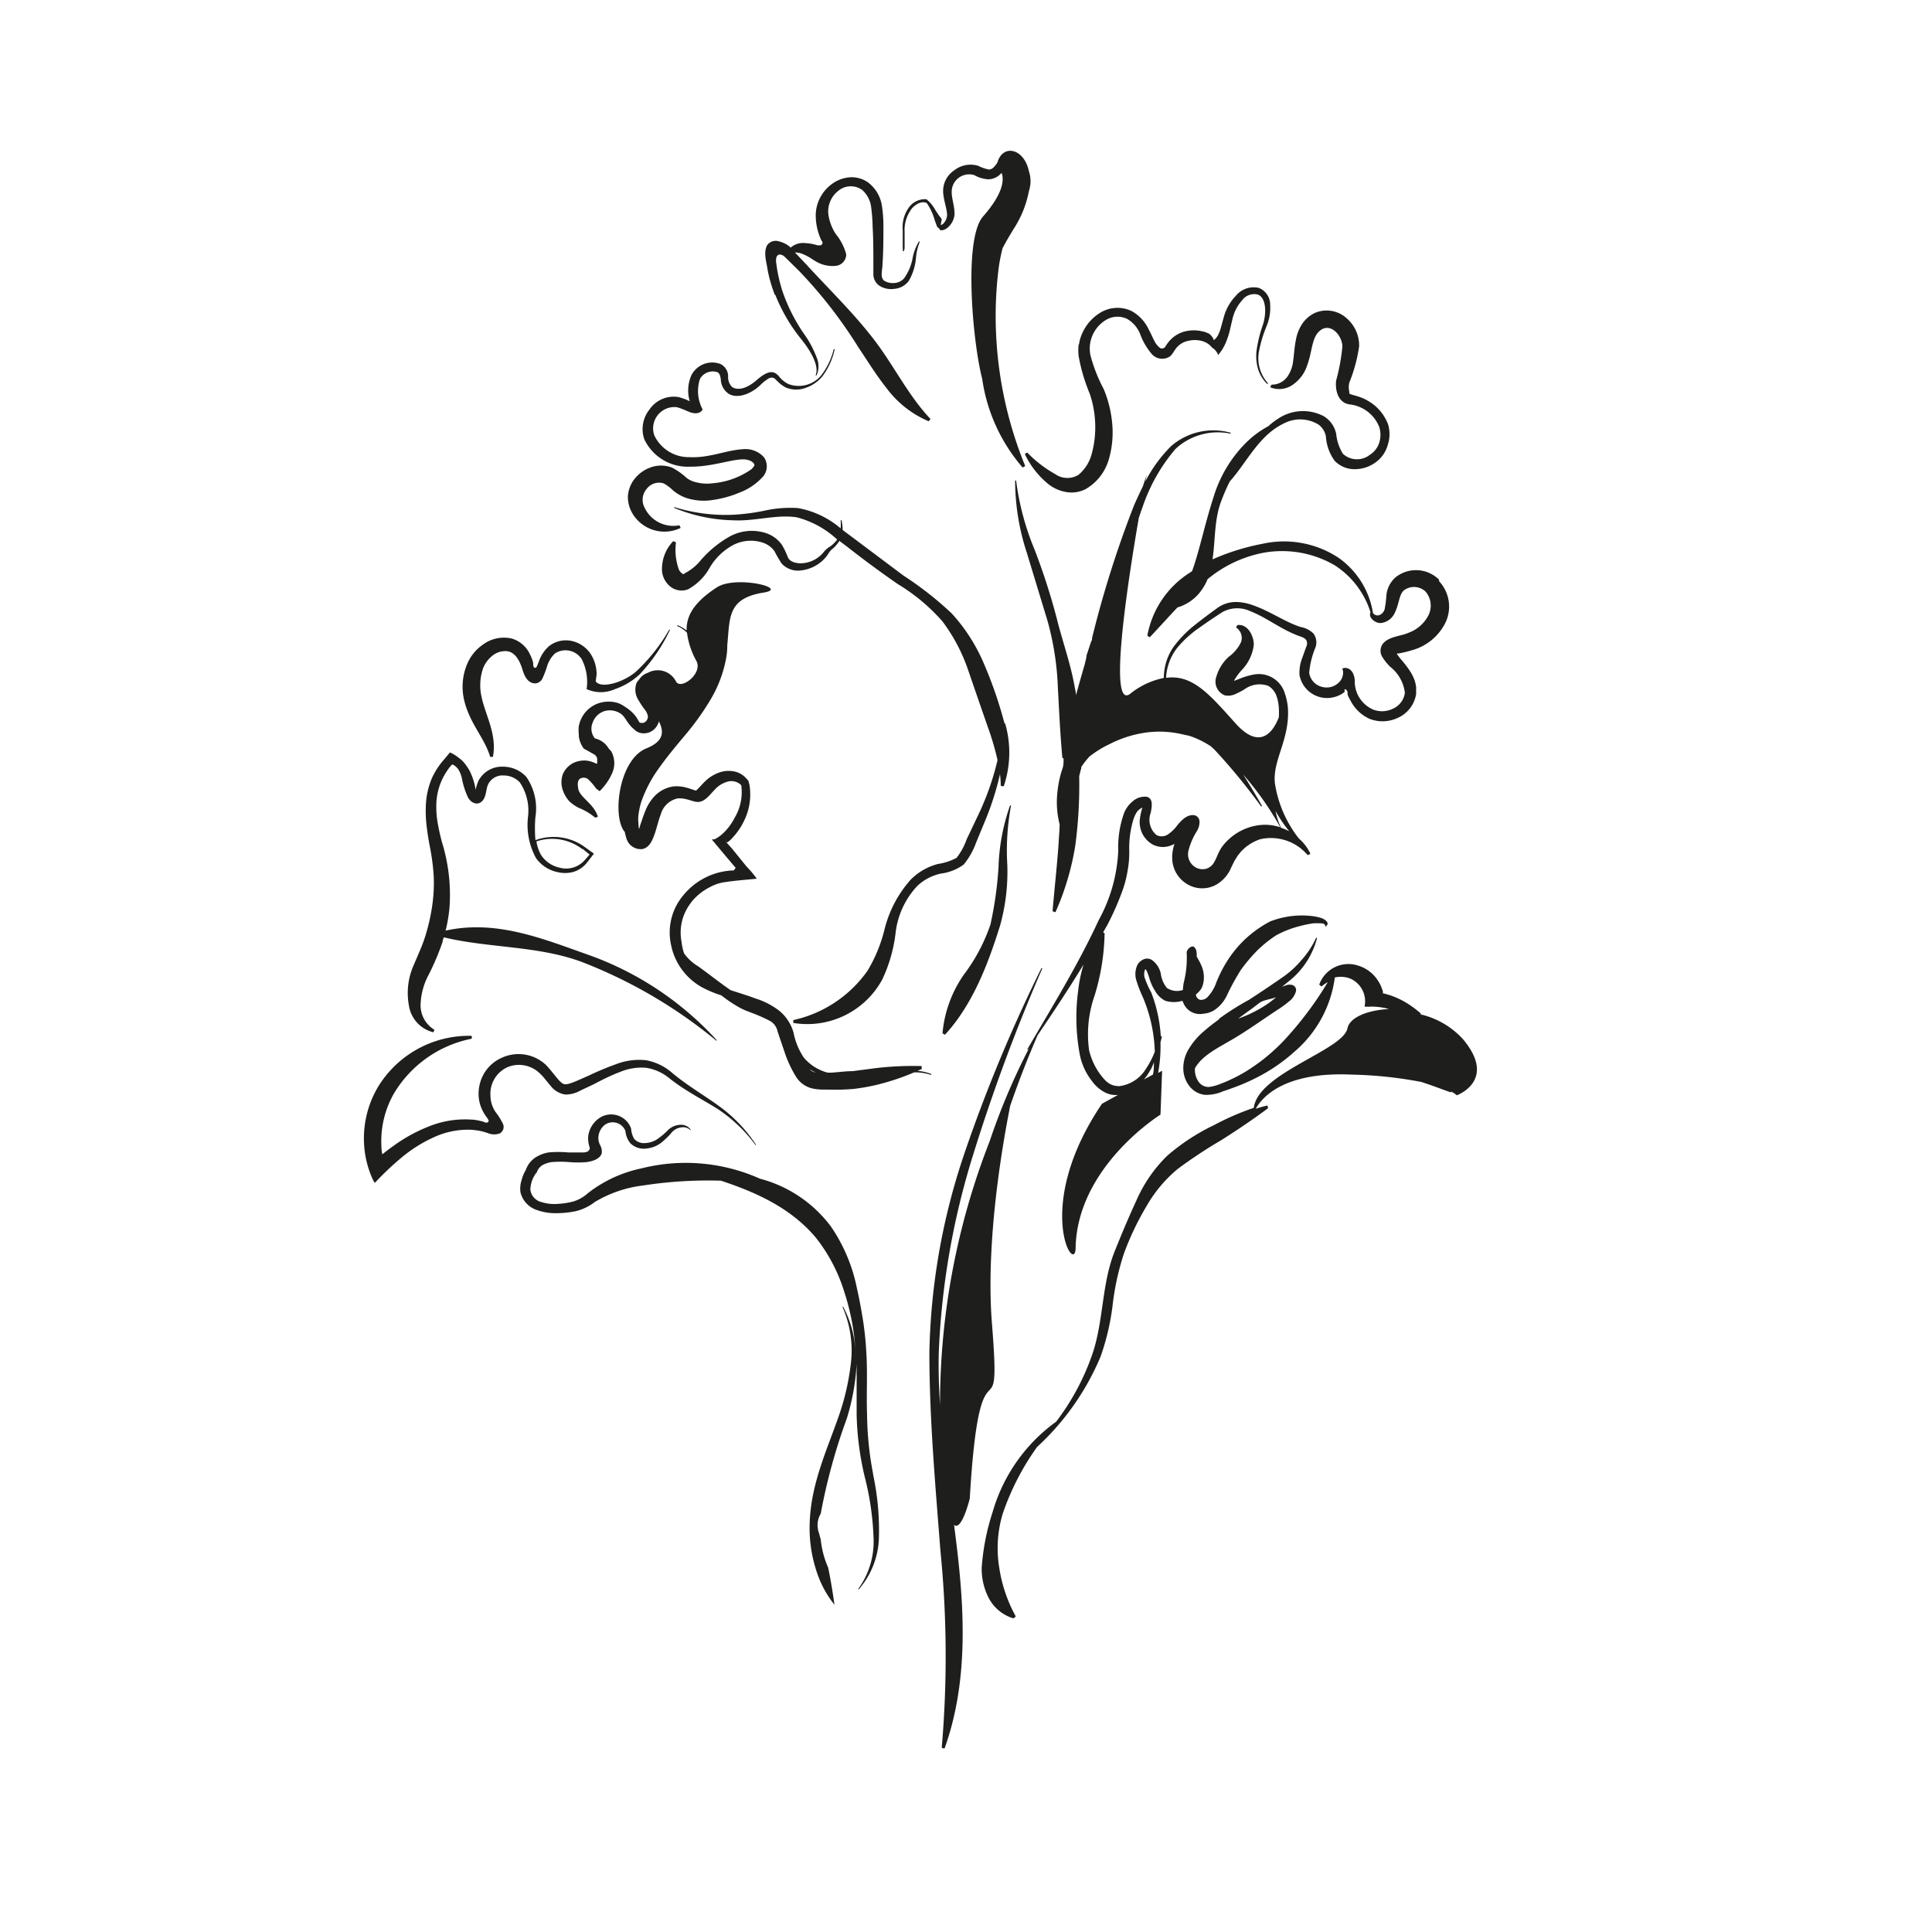 <svg xmlns="http://www.w3.org/2000/svg" id="Capa_1" data-name="Capa 1" viewBox="0 0 155.91 155.91"><defs><style>.cls-1{fill:#1e1e1c;}</style></defs><path class="cls-1" d="M114.65,81.78a8.61,8.61,0,0,0-.74-.58,6.71,6.71,0,0,0-1.75-.89l-.48-.14-.08,0s0,0,0,0,0,0,0,0v0l0-.14a1.43,1.43,0,0,0-.09-.27,2.19,2.19,0,0,0-.23-.49,2.89,2.89,0,0,0-1.69-1.35,2.5,2.5,0,0,0-3.13,1.54s.18.16.2.14a2.27,2.27,0,0,1,.49-.34,28.17,28.17,0,0,1-3.55,4.72,15.3,15.3,0,0,1-2.69,2.25,11.92,11.92,0,0,1-1.56.87,8.41,8.41,0,0,1-.82.35,3.55,3.55,0,0,1-1,.27,1,1,0,0,1-.86-.51,1.68,1.68,0,0,1-.24-1c.55-1,1.78-1.61,3-2.32s2.49-1.63,3.68-2.41a7.9,7.9,0,0,0,.88-.64,1.52,1.52,0,0,0,.59-.84.43.43,0,0,0-.21-.48.81.81,0,0,0-.61,0l-.3.11.49-.4a6.54,6.54,0,0,0,2.34-3.55s-.08,0-.08,0A7.22,7.22,0,0,1,105,77.51a7.73,7.73,0,0,1-1.52,1.37c-.91.63-1.8,1.23-2.7,1.81a21.94,21.94,0,0,0-2.43,1.54s.05,0,.06,0c-.39.29-.79.58-1.16.91a5.74,5.74,0,0,0-1.4,1.65,3,3,0,0,0-.36,1.4,2.35,2.35,0,0,0,.48,1.44,1.85,1.85,0,0,0,1.24.72,3.29,3.29,0,0,0,1.5-.29c.3-.09.59-.2.89-.31a15.58,15.58,0,0,0,1.73-.75,13.85,13.85,0,0,0,3.12-2.12,9.52,9.52,0,0,0,3.27-6,2.2,2.2,0,0,1,1.22.08,2,2,0,0,1,1.19,2.2v.08s.08,0,.12,0h.24a3.53,3.53,0,0,1,.46,0,5.85,5.85,0,0,1,.84.11l.3.08c-1.75.08-3.18.69-3.35,1.55-.35,1.78-7.22,3.61-7.56,6.42A21.16,21.16,0,0,0,98,90.78a16.9,16.9,0,0,0-3.81,2.49,11.49,11.49,0,0,0-2.49,3.62c-.61,1.32-1.18,2.68-1.71,4-1.11,2.68-.91,5.75-1.87,8.48a19.45,19.45,0,0,1-2.89,5.36A13.62,13.62,0,0,0,80.11,122a18.76,18.76,0,0,0-.89,4.53,5.16,5.16,0,0,0,.56,2.41,3.33,3.33,0,0,0,2,1.66s.2-.14.19-.16a11.73,11.73,0,0,1-1.33-3.92,9.64,9.64,0,0,1,.28-4.37,20.63,20.63,0,0,1,2.77-5.38h0a20.87,20.87,0,0,0,5.12-7.28,19.44,19.44,0,0,0,1-4.36,21,21,0,0,1,.9-4,23,23,0,0,1,1.81-3.79,11,11,0,0,1,2.51-3A39.09,39.09,0,0,1,98.57,92c1.25-.79,2.5-1.63,3.75-2.56,0,0,0-.23-.07-.22-.31.07-.61.16-.91.25.52-.93,2.29-3,7.75-2.75a33.11,33.11,0,0,1,5.64.6l.23.08c.65.21,1.42.51,2.14.76a.17.17,0,0,1,0-.07,1.72,1.72,0,0,1,.46.3s3.3-1.19.5-4.53a6.67,6.67,0,0,0-3.42-2m-11.78-1.36.1,0c-.18.14-.35.29-.54.42a10,10,0,0,1-2.5,1.28l.85-.62c.3-.21.58-.43.87-.65s.82-.28,1.22-.41M34.94,83.31c.05,0,.13-.2.1-.22a2.3,2.3,0,0,1-1.1-2,5.45,5.45,0,0,1,.67-2.46A21,21,0,0,0,35.72,76c0-.12.06-.24.09-.36,3.77.91,7.88.65,11.53,2.14A39.29,39.29,0,0,1,57.83,84s0-.06,0-.07A25.63,25.63,0,0,0,47.61,77.1c-3.65-1.28-7.5-2.92-11.65-2a12.45,12.45,0,0,0,.31-1.81,14.36,14.36,0,0,0-.62-5.38c-.11-.44-.22-.88-.3-1.34a7.26,7.26,0,0,1-.14-1.49,5,5,0,0,1,.9-2.92,3,3,0,0,1,.32-.41c.08-.11.21,0,.31.08a1.14,1.14,0,0,1,.26.28,2.36,2.36,0,0,1,.27.68,6.41,6.41,0,0,0,.5,1.57c.26.46.78.66,1.14.29s.28-.94.49-1.37a1.29,1.29,0,0,1,1.26-.7,1.78,1.78,0,0,1,1.29.56,4.08,4.08,0,0,1,.66,2.77,5.61,5.61,0,0,0,.64,3.33A2.84,2.84,0,0,0,45,70.38a2.59,2.59,0,0,0,1.2,0,2.17,2.17,0,0,0,1.16-.76l.57-.73-.83-.6a4.28,4.28,0,0,0-3.89-.49,10.73,10.73,0,0,1,0-1.88,4.47,4.47,0,0,0-.74-3.23,2.56,2.56,0,0,0-1.87-.82,2.14,2.14,0,0,0-2,1.16,4.83,4.83,0,0,0-.23.74l0-.11a5,5,0,0,0-.49-1.49,4.57,4.57,0,0,0-.41-.6,2.39,2.39,0,0,0-.43-.4,3.15,3.15,0,0,0-.73-.45l-.43.52a6.12,6.12,0,0,0-1,1.5,6.18,6.18,0,0,0-.51,2.17,10.25,10.25,0,0,0,.07,1.85c.06.49.14,1,.22,1.41A18.78,18.78,0,0,1,35,70.68a12.79,12.79,0,0,1-.13,2.47,15.83,15.83,0,0,1-.56,2.43c-.25.79-.61,1.55-1,2.48A5.53,5.53,0,0,0,33,81.15a2.62,2.62,0,0,0,2,2.16M47,68.49l.58.47-.4.46a2,2,0,0,1-2.06.59,2.39,2.39,0,0,1-1.45-1,3.19,3.19,0,0,1-.38-1.11,4,4,0,0,1,3.71.63m-7.43-7.42c-.5-1.64-1.61-2.62-2.1-4.55a4.74,4.74,0,0,1,.28-3.09A3.58,3.58,0,0,1,39,52a2.83,2.83,0,0,1,2.3-.47,2.34,2.34,0,0,1,1.46,1.26,3,3,0,0,1,.27.72c0,.13,0,.06,0,.11s0,.24.13.27a.12.12,0,0,0,.14-.07l.1-.22.1-.26a3,3,0,0,1,.16-.37,2.88,2.88,0,0,1,.65-.83,2.21,2.21,0,0,1,1.93-.39,2.48,2.48,0,0,1,1.41,1,3,3,0,0,1,.48,1.37,1.55,1.55,0,0,1,0,.44l-.06.42c.41.61,2.16.13,3.22-.75A14.19,14.19,0,0,0,54,50.82s.08,0,.07,0a13.76,13.76,0,0,1-2.44,3.59,5.52,5.52,0,0,1-2,1.2,2.78,2.78,0,0,1-2.29,0,4,4,0,0,0-.4-2.42,1.55,1.55,0,0,0-2.15-.46,2.36,2.36,0,0,0-.66,1.1,8.28,8.28,0,0,1-.34.89.71.71,0,0,1-.59.43c-.58,0-.86-.55-1-1s-.46-1.5-1.28-1.6a1.66,1.66,0,0,0-1.25.42,2.4,2.4,0,0,0-.7,1,4.23,4.23,0,0,0-.1,2.31c.32,1.47,1.25,3,.91,4.8,0,0-.24,0-.25,0m19.69,9.16a5.45,5.45,0,0,0-4.07,2,4.66,4.66,0,0,0-1,4,5.05,5.05,0,0,0,2.46,3.41,8.8,8.8,0,0,0,1.59.67c.21.16.42.32.64.47s.54.35.84.52c.15.08.31.16.5.24l.44.17a13,13,0,0,1,1.5.66,1.25,1.25,0,0,1,.63.86l.58,1.71a9.26,9.26,0,0,0,.89,1.91,2.11,2.11,0,0,0,1.45,1,4.82,4.82,0,0,0,.67.07l.5,0a18.14,18.14,0,0,0,2-.05,16,16,0,0,0,1.93-.34,19.31,19.31,0,0,0,3-1,4,4,0,0,1,1.38.21s0-.07,0-.08a3.76,3.76,0,0,0-1.11-.25l.34-.15s0-.24,0-.24a25.81,25.81,0,0,0-3.73.17l-1.84.24c-.57,0-1.15.09-1.73.12l-.29,0a3.76,3.76,0,0,1-1.93-1.22,5.49,5.49,0,0,1-.82-2,3.51,3.51,0,0,0-1.15-1.77,6.16,6.16,0,0,0-1.94-1c-.66-.25-1.34-.45-2-.67-.88-.61-1.72-1.28-2.61-1.92a3.74,3.74,0,0,1-1.14-1.05A4.69,4.69,0,0,1,55,76a3.89,3.89,0,0,1,.74-3.12s0,0,0,0h0a1,1,0,0,1,.09-.13,4.54,4.54,0,0,1,1.38-1.12c.14-.07.26-.14.41-.2a3.56,3.56,0,0,1,1-.26c.73-.11,1.68-.18,2.45-.26a8.3,8.3,0,0,0-.84-1L59.09,68.5,58.64,68s-.13-.16-.09-.12l.14.16s-.08-.06,0-.07l0,0a.33.33,0,0,0,.1-.06,1.83,1.83,0,0,0,.3-.28A5.29,5.29,0,0,0,60,66.33a4.81,4.81,0,0,0,.48-3L60.39,63l-.23-.25a1.75,1.75,0,0,0-1.06-.52,2.23,2.23,0,0,0-1,.09,3.19,3.19,0,0,0-1.26.79c-.26.27-.44.48-.58.61s-.09.05-.14.07h0l-.29-.09a4.42,4.42,0,0,0-.56-.17,3,3,0,0,0-.9-.07,2.63,2.63,0,0,0-1.49.73,3.68,3.68,0,0,0-.75,1.12c-.14.33-.25.64-.34.92l-.14.4c0,.1-.11.32-.09.26s0,0,0,0a8.26,8.26,0,0,1-.06-.88,5.79,5.79,0,0,1,.26-1.33A10.38,10.38,0,0,1,53.17,62c.62-.88,1.34-1.75,2.08-2.63a21.33,21.33,0,0,0,2.1-2.93A10.09,10.09,0,0,0,58.62,53a5.82,5.82,0,0,0,.07-.93c.22-2.24,0-3.78,2.93-4.25,2.15-.34-2.24-1.42-3.77-.42-1.85,1.2-2.47,2.3-2.44,3.48a3,3,0,0,0-.74-.43s-.05.07,0,.08a2.4,2.4,0,0,1,.77.53,6.37,6.37,0,0,0,.77,2.3c.5,1-1.24,2.33-1.65,1.65a1.65,1.65,0,0,0-2.27-.72,1.35,1.35,0,0,0-.73.57,1.41,1.41,0,0,0-.18.23,1.54,1.54,0,0,0,.15,1.42,6.82,6.82,0,0,0,.53.79.86.86,0,0,1,.16.29.62.62,0,0,1,.06.18.53.53,0,0,1-.35.56.4.4,0,0,1-.19,0l-.1,0,0,0s0,0-.07-.09l-.22-.37a3.15,3.15,0,0,0-.88-.81,2.7,2.7,0,0,0-.58-.32,2.56,2.56,0,0,0-1.55,0A2.41,2.41,0,0,0,47,57.82a2.45,2.45,0,0,0-.29.78,2.61,2.61,0,0,0,0,.65s0,0,0,.16a2.13,2.13,0,0,0,.4,1l.45.25.44.25a.63.63,0,0,1,.19.29s0,.06,0,.09a.81.81,0,0,1,0,.15s0,.07,0,.1a.13.13,0,0,1,0,.08.06.06,0,0,1,0,0l-.09,0a2.06,2.06,0,0,0-.36-.15,1.87,1.87,0,0,0-.92-.07,1.79,1.79,0,0,0-1.4,1.08,1.92,1.92,0,0,0,0,1.29,2.47,2.47,0,0,0,.56.93,3.33,3.33,0,0,0,.74.5,4.65,4.65,0,0,1,1.29.77s.24,0,.23-.09c-.37-1.12-1.55-1.55-1.59-2.34-.07-.4,0-.72.35-.77a.57.57,0,0,1,.54.19,5.09,5.09,0,0,1,.6.72c.12,0,.17.2.28.14a4.64,4.64,0,0,0,.37-.42,4.32,4.32,0,0,0,.56-.9,2,2,0,0,0,0-1.83,1.58,1.58,0,0,0-.12-.15l-.12-.13a1.7,1.7,0,0,0-1.1-.8,1.23,1.23,0,0,1-.18-1.28,1.49,1.49,0,0,1,1-.94,1.58,1.58,0,0,1,1.34.28c.37.33.46.77,1,1.2a1,1,0,0,0,.63.32,1.34,1.34,0,0,0,.65-.09,1.3,1.3,0,0,0,.72-.87c.4.79.46,1.59-1,2.18-2.25.9-2.79,5.56-1.75,6.75a4.23,4.23,0,0,0,.13.51,1.2,1.2,0,0,0,1.27.87c.59-.1.83-.72,1-1.19s.3-1.08.51-1.63a1.8,1.8,0,0,1,1.36-1.27c.78-.06,1.33.38,1.8.27s.78-.55,1.21-1a2.15,2.15,0,0,1,.89-.58,1.13,1.13,0,0,1,1.18.2l.06.07,0,.09A4,4,0,0,1,59.28,66a4.58,4.58,0,0,1-.77,1.09,3.13,3.13,0,0,1-.84.64l-.11,0-.08,0,0,.06.1.12.21.25.5.6.66.78.31.37s.15.14.09.15Zm6.6,16.31a.86.86,0,0,1-.49-.27,3.84,3.84,0,0,0,.49.27M40.42,91.43a1.35,1.35,0,0,1-1.08,0,5.48,5.48,0,0,0-.56-.16,6.93,6.93,0,0,0-.78-.1,6.57,6.57,0,0,0-3,.61,11.33,11.33,0,0,0-2.53,1.58,23.34,23.34,0,0,0-2.13,2l-.09.1s0-.05-.06-.07l-.11-.22c-.07-.14-.13-.3-.19-.45a8.84,8.84,0,0,1-.31-1,8.15,8.15,0,0,1,1-6.13,8.6,8.6,0,0,1,7.45-4c.07,0,.06.23,0,.24a9.44,9.44,0,0,0-6.25,4.43,7.77,7.77,0,0,0-1,3.4,8.58,8.58,0,0,0,0,.88c0,.25.09.73.07.61h0l.26-.2c.2-.16.42-.32.63-.47a12.85,12.85,0,0,1,2.85-1.57,7.73,7.73,0,0,1,3.43-.56c.29,0,.59.07.88.14a.78.78,0,0,1,.22.08.29.29,0,0,0,.24,0,.14.14,0,0,0,.06-.18,1.2,1.2,0,0,0-.13-.21,3.35,3.35,0,0,1-.43-.74,2.82,2.82,0,0,1-.23-.94,3.26,3.26,0,0,1,.42-1.85,3.12,3.12,0,0,1,1.49-1.31,3.23,3.23,0,0,1,3.53.61c.75.8,1.14,1.54,1.54,1.55s1.19-.4,1.88-.69a23.45,23.45,0,0,1,2.22-.93,5.17,5.17,0,0,1,2.43-.32,4.4,4.4,0,0,1,2.08,1c1.18,1,2.58,1.81,3.79,2.69a11.92,11.92,0,0,1,3,3.13s0,.06-.06,0a12,12,0,0,0-3.07-2.91C56.7,88.73,55.24,88,54,87a3.92,3.92,0,0,0-1.85-.83,4.5,4.5,0,0,0-2.1.33c-.72.27-1.42.62-2.14,1L46.85,88a2.49,2.49,0,0,1-1.21.33,1.82,1.82,0,0,1-1.21-.71c-.3-.34-.55-.71-.87-1A2.41,2.41,0,0,0,41,86.1a2.35,2.35,0,0,0-1.42,2.33A2.38,2.38,0,0,0,40,89.75a5.06,5.06,0,0,1,.56.89.59.59,0,0,1-.18.79M80.58,69.91A16.51,16.51,0,0,1,81.51,65s.08,0,.08,0a19.86,19.86,0,0,0-.3,4.83,16.17,16.17,0,0,1-.59,4.88c-.94,3-2.17,6.32-4.44,8.79,0,0-.21-.1-.2-.12a9.74,9.74,0,0,1,1.76-4.78,14.32,14.32,0,0,0,2.11-4,30.2,30.2,0,0,0,.65-4.63M70.46,119a21.5,21.5,0,0,1,.47,5,6.63,6.63,0,0,1-1.62,4.25s-.07,0-.07,0A6.49,6.49,0,0,0,70.49,124a22.83,22.83,0,0,0-.71-4.83,23.83,23.83,0,0,1-.65-5c0-1.44,0-2.87,0-4.31v.2a18.28,18.28,0,0,1-.79,4.4,47.22,47.22,0,0,0-2.11,7.7,1.79,1.79,0,0,0-.18,1.43c.07.2.11.41.18.62a7.52,7.52,0,0,0,.6,2.29c.21,1,.37,2,.51,3a8.39,8.39,0,0,1-1.16-1.93,11.06,11.06,0,0,1-.84-4.63c.09-3.15,1.37-5.87,2.31-8.56a19.77,19.77,0,0,0,1-4.24,8.77,8.77,0,0,0-.66-4.67s.06-.06.06,0a8.6,8.6,0,0,1,1,4v-.22a18.8,18.8,0,0,0-.9-4.94,13.4,13.4,0,0,0-2.31-4.43c-2-2.38-4.76-3.64-7.66-4.6a34.25,34.25,0,0,0-6.3.39A9.82,9.82,0,0,0,48,97a4.11,4.11,0,0,1-1.53.74,7.83,7.83,0,0,1-1.43.16,4.53,4.53,0,0,1-1.74-.26A2,2,0,0,1,42,96.21a2.21,2.21,0,0,1,.1-1,2.89,2.89,0,0,1,.33-.79,2,2,0,0,1,.76-1A2.85,2.85,0,0,1,44.27,93,8.78,8.78,0,0,1,45.85,93l.67,0H47c.17,0,.45,0,.56-.23s-.1-.2-.1-1a2.08,2.08,0,0,1,.86-1.51,1.7,1.7,0,0,1,2.61.82,1.93,1.93,0,0,0,.25.83,1.07,1.07,0,0,0,.93.33,1.89,1.89,0,0,0,1-.36,6.53,6.53,0,0,0,.72-.6,1.49,1.49,0,0,1,1.12-.51.92.92,0,0,1,.78.38l0,.07a.81.81,0,0,0-.68-.25,1.23,1.23,0,0,0-.91.5,6.77,6.77,0,0,1-.71.69,2.26,2.26,0,0,1-1.17.51,1.56,1.56,0,0,1-1.38-.4,1.82,1.82,0,0,1-.41-1,1.1,1.1,0,0,0-1.63-.52,1.36,1.36,0,0,0-.55,1,1.24,1.24,0,0,0,.13.64,1.09,1.09,0,0,1,.14.68c-.16.49-.77.64-1.21.71a8.31,8.31,0,0,1-1.41,0,8.58,8.58,0,0,0-1.43,0,2.32,2.32,0,0,0-.73.24,1.14,1.14,0,0,0-.49.67l0-.06A2.34,2.34,0,0,0,42.8,96a1.17,1.17,0,0,0,.88,1,3.47,3.47,0,0,0,1.36.15,5.92,5.92,0,0,0,1.25-.2,3.08,3.08,0,0,0,1.15-.66,10.51,10.51,0,0,1,4.31-2,14.66,14.66,0,0,1,9.58.83h0A10.46,10.46,0,0,1,67.07,99a13.47,13.47,0,0,1,2.09,5c.2.86.34,1.68.48,2.52a25.86,25.86,0,0,1,.27,2.59c.11,1.71,0,3.38.06,5a26.75,26.75,0,0,0,.49,4.84M48.12,61.55h0m0,0Zm33-3.15A8.45,8.45,0,0,1,81,63.45s-.23,0-.24-.06a9.07,9.07,0,0,0-.06-.92,23.08,23.08,0,0,1-1.15,3.64L78.77,68a6.07,6.07,0,0,1-1,1.77,4,4,0,0,1-1.86.73,4,4,0,0,0-1.89,1,6.65,6.65,0,0,0-1.74,3.73,12.07,12.07,0,0,1-1.09,3.83,6.89,6.89,0,0,1-7.17,3.49s0-.22,0-.23a9.93,9.93,0,0,0,6-4A12.06,12.06,0,0,0,71.38,75a9.45,9.45,0,0,1,2.1-4,4.77,4.77,0,0,1,2.22-1.28,4.64,4.64,0,0,0,1.49-.49A5.13,5.13,0,0,0,78,67.75l.86-1.81a22,22,0,0,0,1.64-4.6,22,22,0,0,0-.77-2.63q-.8-2.3-1.58-4.57a14.11,14.11,0,0,0-2.1-4,15.3,15.3,0,0,0-3.59-3q-2.07-1.43-4.07-3l-.65-.49a3.24,3.24,0,0,1-.47.57,1.54,1.54,0,0,0-.36.36,2.89,2.89,0,0,1-.63.75,3.09,3.09,0,0,1-1.62.7,1.8,1.8,0,0,1-1.58-.55,10.15,10.15,0,0,1-.58-1,1.9,1.9,0,0,0-.89-.67,3.1,3.1,0,0,0-2.4.15,4.89,4.89,0,0,0-1.92,1.82,4.46,4.46,0,0,1-1.77,1.78,1.47,1.47,0,0,1-1.37-.18,1.85,1.85,0,0,1-.72-1.22,3.23,3.23,0,0,1,.9-2.49s.21.08.22.11A4.64,4.64,0,0,0,54.8,46c.12.2.29.34.36.33s.05-.05.08-.06a4,4,0,0,0,1.31-1.06,8.82,8.82,0,0,1,2.29-1.89,3.72,3.72,0,0,1,3-.29,2.56,2.56,0,0,1,1.26.94,6.31,6.31,0,0,1,.48,1c.24.58,1.44.68,2.33.09a2.6,2.6,0,0,0,.62-.58,1.91,1.91,0,0,1,.48-.39,2.59,2.59,0,0,0,.55-.55,7.59,7.59,0,0,0-3.25-1.79c-1.58-.26-3.39.32-5.07.24a13.25,13.25,0,0,1-4.83-1s0-.08,0-.07a13.89,13.89,0,0,0,4.75.62,16.81,16.81,0,0,0,2.49-.32A9.6,9.6,0,0,1,64.39,41a7.3,7.3,0,0,1,3.45,1.64,4.7,4.7,0,0,0,0-.66s.07,0,.07,0a3.81,3.81,0,0,1,.09.79l.91.68,4,3a27.42,27.42,0,0,1,3.89,3.05,14.24,14.24,0,0,1,2.64,4.15,33.69,33.69,0,0,1,1.62,4.72M51,41.37a2.6,2.6,0,0,1-.33-1.29,2.49,2.49,0,0,1,.52-1.41,2.86,2.86,0,0,1,1.26-.93,2.46,2.46,0,0,1,1.79,0,5.45,5.45,0,0,1,1.15.81,1.8,1.8,0,0,0,.58.31,3.54,3.54,0,0,0,1.53.14,6.34,6.34,0,0,0,3.16-1.15c.28-.31.22-.29.2-.41a.72.72,0,0,0-.3-.25,1.49,1.49,0,0,0-.59-.12c-1,0-2.58.62-4.32.59A3.87,3.87,0,0,1,52,35.46a2.52,2.52,0,0,1,.41-2.41,2.36,2.36,0,0,1,2.38-1,5.21,5.21,0,0,1,.87.33,3.05,3.05,0,0,1,.15-2.13,1.89,1.89,0,0,1,2.32-.88,1.11,1.11,0,0,1,.63,1,1.1,1.1,0,0,0,.33.87c.6.36,1.39-.06,1.94-.54s1.09-.83,1.53-.59a1.29,1.29,0,0,1,.35.32,2.19,2.19,0,0,0,.71.56,2.36,2.36,0,0,0,2.66-.71,5.69,5.69,0,0,0,1-2.1s.09,0,.08,0a5.64,5.64,0,0,1-1,2.2,3,3,0,0,1-1.29.9,2.21,2.21,0,0,1-1.64,0A2.36,2.36,0,0,1,63,31a3.31,3.31,0,0,1-.31-.28c-.13-.12-.12-.14-.22-.2a.47.47,0,0,0-.4,0,3.41,3.41,0,0,0-.68.52c-.59.61-1.76,1.21-2.57.75a1.47,1.47,0,0,1-.65-1.12,1.39,1.39,0,0,0-.1-.45.39.39,0,0,0-.19-.19,1.19,1.19,0,0,0-1.39.54,3.13,3.13,0,0,0,.2,2.45l0,.05,0,0c-.26.4-.78.29-1.07.17s-.66-.29-1-.38a1.72,1.72,0,0,0-1.82,2.27,3.07,3.07,0,0,0,2.86,1.76c1.55.09,3-.58,4.31-.64a2,2,0,0,1,1.69.66,1.29,1.29,0,0,1-.21,1.68,4.78,4.78,0,0,1-1.77,1.16,8.6,8.6,0,0,1-2.11.59,4.57,4.57,0,0,1-2.23-.17,3.5,3.5,0,0,1-1-.57,3.63,3.63,0,0,0-.78-.59,1.25,1.25,0,0,0-1.38.45A1.34,1.34,0,0,0,52,40.93a2.56,2.56,0,0,0,2.82,1.46s.13.19.09.22A3,3,0,0,1,51,41.37M62.53,23.8a11.4,11.4,0,0,1-.58-2c-.09-.65-.36-1.41-.05-2a.84.84,0,0,1,.89-.34,2.3,2.3,0,0,1,.87.39l.15.13A1.51,1.51,0,0,1,65,19.62a3.61,3.61,0,0,1,.81.13l.18.05h.07l.11,0a.21.21,0,0,0,.13-.37s0,0,0,0a4.77,4.77,0,0,1-.47-2.17,3.17,3.17,0,0,1,1.25-2.37,2.79,2.79,0,0,1,1.47-.58,2.31,2.31,0,0,1,1.5.41,2.91,2.91,0,0,1,1.12,1.89,10.63,10.63,0,0,1,.12,1.61c0,1,0,2-.07,3.05,0,.51-.21,1.05.1,1.36a1.26,1.26,0,0,0,.76.21,1.14,1.14,0,0,0,.87-.37,4,4,0,0,0,.7-1.66,4.19,4.19,0,0,1,.5-1.32h.08a4.59,4.59,0,0,0-.31,1.3,4.41,4.41,0,0,1-.59,1.89,1.62,1.62,0,0,1-1.15.63A1.78,1.78,0,0,1,71,23.08a1.13,1.13,0,0,1-.52-1v-.77c0-1,0-2-.06-3a13.1,13.1,0,0,0-.11-1.52,2.23,2.23,0,0,0-.73-1.46,1.58,1.58,0,0,0-2,.13,2.1,2.1,0,0,0-.74,1.77,3.83,3.83,0,0,0,.61,1.66,4.33,4.33,0,0,1,.84,1.64.94.94,0,0,1-.91.93,2.61,2.61,0,0,1-1.46-.32c-.22-.11-.51-.33-.67-.41a4.11,4.11,0,0,0-.52-.25,1.48,1.48,0,0,0-.58-.1c.3.3.6.63.88.92,1.83,2,3.75,3.85,5.42,6s2.83,4.61,4.64,6.51c0,0-.13.19-.16.18a8.22,8.22,0,0,1-3.38-2.66c-.88-1.11-1.55-2.22-2.28-3.3a37.22,37.22,0,0,0-4.8-6.18l-1.15-1.13c-.1-.1-.38-.28-.58-.1a.48.48,0,0,0-.11.32,1.61,1.61,0,0,0,0,.22l.07.48a12.53,12.53,0,0,0,.45,1.88A14.07,14.07,0,0,0,65,27.11a8.19,8.19,0,0,1,.9,1.73,1.84,1.84,0,0,1,0,1.45s-.09,0-.09,0c.32-.67-.29-1.84-1.12-2.88a13.7,13.7,0,0,1-2.12-3.61m10.6-3.49h0l.36.11-.36-.11m.36.11a.5.5,0,0,1,.14.08.5.5,0,0,0-.14-.08m-.58-.15h-.1s0,0,0,0a.9.9,0,0,0,0-.25c0-.48,0-1,0-1.4a2.73,2.73,0,0,1,.45-1.81,1.59,1.59,0,0,1,1.46-.73,2.89,2.89,0,0,1,.72.87l.3.45h0a2.1,2.1,0,0,1,.22.3l-.09.46a0,0,0,0,0,0,0,.43.43,0,0,0,.22-.12,1.09,1.09,0,0,0,.3-.66c0-.49-.24-1.07-.31-1.75A2,2,0,0,1,77,13.75a2.13,2.13,0,0,1,1.94-.37,3.28,3.28,0,0,0,.86.3c.31,0,.5-.3.68-.54,0,0,0,0,0,0,.44-1.56,2.16-1.17,2.55.67a2.56,2.56,0,0,1,0,1.62,8.46,8.46,0,0,1-1.2,3c-.36.58-.66,1.1-.92,1.59a13.71,13.71,0,0,0-.31,1.55,30.94,30.94,0,0,0-.21,5.52A31.91,31.91,0,0,0,82.73,37.6s-.19.15-.22.11a13.93,13.93,0,0,1-3.25-7.15c-.76-2.91-1.53-11.27.07-13.09s1.72-2.92,1.5-3.52a.23.23,0,0,1-.07.07,1.39,1.39,0,0,1-1,.45,2.58,2.58,0,0,1-1.14-.34A1.41,1.41,0,0,0,76.8,15.5c0,.54.24,1.15.23,1.8a1.58,1.58,0,0,1-.48,1,1,1,0,0,1-.46.27.65.65,0,0,1-.24,0s0-.09-.08-.14l-.15-.14-.19-.52a4.53,4.53,0,0,0-.64-1.38c-.54-.26-1.17.31-1.33.62A2.78,2.78,0,0,0,73,18.69c0,.4,0,.84,0,1.29a.49.49,0,0,1-.07.27s0,0,0,0m0,0,.21,0-.21,0m14.14,7.57a3.29,3.29,0,0,1,.3-1,3.69,3.69,0,0,1,1.43-1.59,2.66,2.66,0,0,1,2.5-.14,3.27,3.27,0,0,1,1.4,1.5c.18.32.3.62.43.87a1.59,1.59,0,0,0,.34.49c.16.17.28.22.45.13s0,0,.42-.53a2.48,2.48,0,0,1,1.3-.81,3,3,0,0,1,1.39,0,1.4,1.4,0,0,1,.31.09l.2.08a1.19,1.19,0,0,1,.18.15,1.15,1.15,0,0,1,.15.2c.05,0,.06.27.12.16a1.26,1.26,0,0,0,.29-.35,3.58,3.58,0,0,0,.21-.51l.25-.9a4,4,0,0,1,1-1.8,1.85,1.85,0,0,1,1.83-.63,1.44,1.44,0,0,1,.93,1.36,3.83,3.83,0,0,1-.28,1.71,10.36,10.36,0,0,0-.61,2,3,3,0,0,0,.71,2.62s0,.08-.06.06a2.82,2.82,0,0,1-.78-1.36,3.74,3.74,0,0,1-.08-1.31,10.72,10.72,0,0,1,.5-2.06c.34-1,.27-2.3-.44-2.49a1.21,1.21,0,0,0-1.22.47,3.42,3.42,0,0,0-.79,1.55l-.22.94a6.34,6.34,0,0,1-.34,1,3.75,3.75,0,0,1-.53.86l-.08.09s0-.06,0-.09a.82.82,0,0,0-.12-.2,1,1,0,0,0-.34-.32,1.54,1.54,0,0,0-.9-.56,2.21,2.21,0,0,0-1,0A1.67,1.67,0,0,0,95,28c-.24.27-.35.55-.57.75a1.12,1.12,0,0,1-1.54-.25,5.29,5.29,0,0,1-.9-1.59,2.46,2.46,0,0,0-1.06-1.19,1.81,1.81,0,0,0-1.73.13A2.69,2.69,0,0,0,88,28.68a12.54,12.54,0,0,0,1.06,2.7,9.25,9.25,0,0,1,.69,2.76A7.74,7.74,0,0,1,89.5,37a4.08,4.08,0,0,1-1.87,2.46,2.5,2.5,0,0,1-1.68.23A3.18,3.18,0,0,1,84.52,39a7,7,0,0,1-1.81-2.34c0-.05.18-.16.21-.12a9.5,9.5,0,0,0,2.22,1.71,1.71,1.71,0,0,0,1.89.07,3.29,3.29,0,0,0,1.08-1.73,8.07,8.07,0,0,0,.27-2.4,8.33,8.33,0,0,0-.44-2.42,14.53,14.53,0,0,1-.89-3,3.93,3.93,0,0,1,0-1m29.07,19a2.64,2.64,0,0,0-3.49-.19,2.22,2.22,0,0,0-.75,1.47,9.23,9.23,0,0,1-.12,1,.72.72,0,0,1-.51.61.49.49,0,0,1-.45-.18l-.06-.32s0,0,0,0h0A6.74,6.74,0,0,0,108,45a8,8,0,0,0-6.15-1.11,18.36,18.36,0,0,0-4,1.25c.24-1.61.12-3.26.75-4.83.19-.5.41-1,.65-1.47,1.23-1.35,2.22-3.46,4-4.48a5.46,5.46,0,0,1,.64-.32,2.84,2.84,0,0,1,2.49.21,1.48,1.48,0,0,1,.62,1,3.75,3.75,0,0,0,.7,1.93,2.2,2.2,0,0,0,1.69.68,2.83,2.83,0,0,0,1.61-.54A2.57,2.57,0,0,0,112,35.87,2.7,2.7,0,0,0,112,34.2a3.72,3.72,0,0,0-1.18-1.57,4.41,4.41,0,0,0-.87-.51,7.81,7.81,0,0,0-.82-.26c-.2-.06-.23-.09-.24-.11a1.23,1.23,0,0,1,0-.13,1.55,1.55,0,0,1,0-.75,12.47,12.47,0,0,0,.79-2.92,2.9,2.9,0,0,0-1-2.26,2.4,2.4,0,0,0-2.54-.45,2.54,2.54,0,0,0-1.15,1.05,3.55,3.55,0,0,0-.42,1.17c-.12.62-.14,1.15-.21,1.63a2.72,2.72,0,0,1-.44,1.26,1.53,1.53,0,0,1-1.3.69s-.14.2-.1.22a1.91,1.91,0,0,0,1.91-.29,3,3,0,0,0,1.07-1.53c.42-1.1.33-2.31,1.12-2.83s1.67.43,1.71,1.34a16,16,0,0,1-.51,2.78c-.09.9.24,1.81,1.12,1.91a2.9,2.9,0,0,1,2.37,1.84,2.11,2.11,0,0,1,0,1.22,1.8,1.8,0,0,1-.76,1,1.68,1.68,0,0,1-2.18-.08,3.76,3.76,0,0,1-.54-1.6,2.18,2.18,0,0,0-1-1.43,3.6,3.6,0,0,0-3.72.22,4.83,4.83,0,0,0-.75.58,7.79,7.79,0,0,0-1.75,1.28,10.49,10.49,0,0,0-2.68,4.45c-.53,1.63-.92,3.32-1.32,4.69-.13.45-.26.87-.41,1.28l-.16.11a7.63,7.63,0,0,0-3.45,5.09s.18.15.2.13c.76-.8,1.48-1.61,2.23-2.4a3.63,3.63,0,0,0,2-1.48,4.11,4.11,0,0,0,.43-.8A10,10,0,0,1,102,44.6a8.46,8.46,0,0,1,5.68,1,7,7,0,0,1,2.91,3.78l0,.07c-.17.38.37.84.82.83a1.39,1.39,0,0,0,1.13-.79c.41-.82.35-1.61.84-1.91a1.36,1.36,0,0,1,1.67.17,1.75,1.75,0,0,1,.25,1.85,2.9,2.9,0,0,1-1.6,1.45c-.67.31-1.62.29-2.11.91a.93.93,0,0,0-.07,1,4,4,0,0,0,.67.85,3.14,3.14,0,0,1,1.18,2.09,1.61,1.61,0,0,1-.94,1.28,2,2,0,0,1-1.6.09,2.48,2.48,0,0,1-1.5-2.13V55c0-.42-.17-1-.67-1.09a.49.49,0,0,0-.34.05.94.94,0,0,1,.07.3,1.16,1.16,0,0,1-.19.63,1.4,1.4,0,0,1-1.48.55,1.38,1.38,0,0,1-1.07-1.14,6.84,6.84,0,0,1,.51-2.06,1.21,1.21,0,0,0-.17-1.12,2,2,0,0,0-1.06-.53c-1.33-.44-2.47-1.31-4-1.81a4,4,0,0,0-1.28-.2,2.55,2.55,0,0,0-1.39.47c-.66.48-1.2.88-1.82,1.37a9.3,9.3,0,0,0-1.72,1.76,4.4,4.4,0,0,0-.8,2.53A6.29,6.29,0,0,0,91.19,56c-1.75,1.29-.24-8.7.71-14.21.1-.29.19-.58.3-.86a14.23,14.23,0,0,1,2.66-4.7A5,5,0,0,1,99.31,35s0-.07,0-.08A5.2,5.2,0,0,0,94.51,36a11.24,11.24,0,0,0-2.08,2.85c.07-.33.1-.51.1-.51l-.31.93c-.25.5-.48,1-.7,1.5a85.11,85.11,0,0,0-3.39,10.71c0,.1,0,.2-.08.3l-.37,1.12c0,.2-.09.44-.14.7-.24.82-.48,1.66-.71,2.51,0-.22-.06-.44-.1-.66-.34-1.93-1-3.72-1.46-5.58a51.73,51.73,0,0,0-1.79-5.54A21.46,21.46,0,0,1,82,38.78s-.08,0-.08,0a18.71,18.71,0,0,0,.95,5.85l1.66,5.46a23.14,23.14,0,0,1,.84,5.42c.1,1.82.17,3.51.36,5.64l.1.06c0,.25,0,.5-.07.76a7.77,7.77,0,0,0-.28,1,9,9,0,0,0-.19,1.55,7.19,7.19,0,0,0,.22,2c0,.5-.06,1-.08,1.5-.12,1.79-.33,3.61-.49,5.51,0,0,.22.11.24.07a21.65,21.65,0,0,0,1.6-5.4,37.23,37.23,0,0,0,.31-5.57h0c.06-.21.1-.43.17-.64a1,1,0,0,1,0-.1,6.94,6.94,0,0,1,.65-.83,8.25,8.25,0,0,1,1.61-1,9.23,9.23,0,0,1,2.93-.94,8.06,8.06,0,0,1,3.06.16l.47.1a7.38,7.38,0,0,1,1.74.85l.32.3a48.79,48.79,0,0,1,3.74,4.56s.06-.05.06-.06c-.49-.86-1-1.71-1.52-2.53a24.92,24.92,0,0,1,3,4.26,3.9,3.9,0,0,0-1.86-.15,4.43,4.43,0,0,0-2.32,1.14,4,4,0,0,0-.44.48,2.41,2.41,0,0,0-.27.41c-.16.29-.26.62-.45.94a1.1,1.1,0,0,1-.62.52,1.13,1.13,0,0,1-.81-.07,1.22,1.22,0,0,1-.65-1.35,5.47,5.47,0,0,1,.7-1.63,1.46,1.46,0,0,0,.2-.78.54.54,0,0,0-.4-.48c-.46-.08-.93.21-1.43.86a3,3,0,0,1-.71.68.91.91,0,0,1-.93.06,1.6,1.6,0,0,1-.48-1.76c.19-.84.1-1.21-.3-1.33a1.48,1.48,0,0,0-1.16.38,2.31,2.31,0,0,0-.75,1.14,8.27,8.27,0,0,0-.4,2.85,12.74,12.74,0,0,1-1.58,5.59C87,77.86,84.91,81.24,82.89,84.7c0,0,.06,0,.07,0l.11-.16a52.88,52.88,0,0,0-3.21,7.57,58.24,58.24,0,0,0-4,21.27c-.09-1.42-.14-2.85-.1-4.29A61.79,61.79,0,0,1,78.5,93.29a146.92,146.92,0,0,1,5.62-15.16s-.07,0-.08,0a124.27,124.27,0,0,0-6.23,15,53,53,0,0,0-2.81,16c0,5.41.49,10.78.89,16A85.82,85.82,0,0,1,76,141c0,.07.22.13.24.06,1.84-5.17,1.62-10.71,1-16-.08-.67-.16-1.34-.25-2,.62.53,1.27-2.13,1.27-2.13.83-14.26,2.59-4.12,1.79-14.11-.53-6.61.86-14.5,1.47-17.58q1-2.9,2.21-5.69c1.28-1.89,2.54-3.78,3.71-5.71A11.81,11.81,0,0,0,87,80a16.21,16.21,0,0,0,.12,5,5,5,0,0,0,1,2.24,3,3,0,0,0,1,.89,1.92,1.92,0,0,0,1.1.23l-1.29.71c-5.62,8.3-2.17,13.91-2.13,11.65.12-6.6,6.85-10.77,6.85-10.77l.13-3.54-.32.17a11.84,11.84,0,0,0,.19-2.46l.12-.5h-.09a.42.42,0,0,1,0,.1,11.86,11.86,0,0,0-.78-3.64A6.65,6.65,0,0,1,92.41,79a1,1,0,0,1,0-.77.1.1,0,0,1,.05,0v0l0,0,.08.13a4.24,4.24,0,0,1,.21.58,4,4,0,0,0,.45,1,2,2,0,0,0,.83.82,2.37,2.37,0,0,0,1.4,0c0,.08.07.16.09.23a1.43,1.43,0,0,0,1,.81,1.54,1.54,0,0,0,.62,0,1.86,1.86,0,0,0,.85-.28,2.9,2.9,0,0,0,1-1.15,19.19,19.19,0,0,1,1.16-2.12,14,14,0,0,1,1.32-1.56A9.9,9.9,0,0,1,103,75.47a8.26,8.26,0,0,1,1.91-.74,9.66,9.66,0,0,1,1.07-.22,4.9,4.9,0,0,1,.54,0c.16,0,.39,0,.42.19s.2-.11.2-.15c0-.2-.29-.39-.47-.45a3.61,3.61,0,0,0-.61-.15,6.85,6.85,0,0,0-1.19-.07,7.12,7.12,0,0,0-2.35.47,9,9,0,0,0-3.44,3.13,10.49,10.49,0,0,0-1,2,3.24,3.24,0,0,1-.65,1,.75.75,0,0,1-.54.21.45.45,0,0,1-.37-.35.34.34,0,0,1,0-.1,1.89,1.89,0,0,0,.45-.5,2,2,0,0,0,.18-.91v-.06a2.43,2.43,0,0,0-.23-.92c-.09-.21-.24-.46-.35-.66h0a2.11,2.11,0,0,0,0-.25c0-.33-.2-.58-.32-.56h0c-.15,0-.38.14-.48.42a.16.16,0,0,0,0,.11h0v0s0,.09,0,.13a8.11,8.11,0,0,1-.25,2.29,4.48,4.48,0,0,0-.06.56h0a1.49,1.49,0,0,1-1.29-.16,2.32,2.32,0,0,1-.5-1.19A1.85,1.85,0,0,0,93,77.5a.72.72,0,0,0-.67-.1,1.06,1.06,0,0,0-.54.46,1.74,1.74,0,0,0-.06,1.34,9.21,9.21,0,0,0,.46,1.19,12.08,12.08,0,0,1,1,4.48,6.79,6.79,0,0,1-.72,1.39,2.94,2.94,0,0,1-2.14,1.39c-.77,0-1.12-.39-1.58-1a5.41,5.41,0,0,1-.86-1.89,9.43,9.43,0,0,1,.45-4.44,18.16,18.16,0,0,0,.8-5,.27.27,0,0,0-.12-.07c.12-.23.26-.45.38-.68a22.24,22.24,0,0,0,1.21-2.78A8.81,8.81,0,0,0,91,70.24a8.13,8.13,0,0,0,.13-1.58,7.94,7.94,0,0,1,.35-2.58,2.62,2.62,0,0,1,.23-.5,1.11,1.11,0,0,1,.26-.28,1.27,1.27,0,0,1,.22-.13v0A4.92,4.92,0,0,0,92,66,2.07,2.07,0,0,0,93,68.14a1.78,1.78,0,0,0,1.17.18,2.14,2.14,0,0,0,.61-.22,3.3,3.3,0,0,0-.18,1.28,2.47,2.47,0,0,0,1.26,2,2.33,2.33,0,0,0,2.31,0,2.82,2.82,0,0,0,1.18-1.36l.27-.55.25-.4.27-.34a3.7,3.7,0,0,1,1.54-1A3.87,3.87,0,0,1,105.52,69s.24-.07.22-.12a3.61,3.61,0,0,0-.92-1.21,9.56,9.56,0,0,1-1.94-4.48c-.19-1.88,1.23-3.52,1.05-6.1a5,5,0,0,0-.24-1.12,2.19,2.19,0,0,0-2.54-1.53,5.8,5.8,0,0,0-1.2.37l-.33.12h0s0,0,0,0h0c-.14.13.18-.4.56-.83a3.54,3.54,0,0,0,1-2.06c0-.78-.52-1.7-1.31-1.6,0,0-.14.19-.12.2a1,1,0,0,1,.39,1.2A3.12,3.12,0,0,1,99.16,53a3.48,3.48,0,0,0-1,1.6,1.19,1.19,0,0,0,.67,1.51,1.34,1.34,0,0,0,.84-.09,6.52,6.52,0,0,0,.74-.38,2.06,2.06,0,0,1,1.94-.29,1.55,1.55,0,0,1,.67.84,3.54,3.54,0,0,1,.18.94,6.11,6.11,0,0,1,0,.75c-.38,1-1.42,2.79-3.47.52s-3.45-4-5.63-3.7a4.27,4.27,0,0,1,.9-2.42,8.66,8.66,0,0,1,1.78-1.62c.63-.45,1.21-.84,1.86-1.26a2.48,2.48,0,0,1,2.23-.09c1.36.53,2.43,1.44,3.92,2a3.68,3.68,0,0,1,.39.15.71.71,0,0,1,.23.19.59.59,0,0,1,0,.55l-.33.92a3.19,3.19,0,0,0-.21,1.36,2.26,2.26,0,0,0,3.13,1.66,2.06,2.06,0,0,0,.33-.17l.1-.07s0,0,.07-.06a.22.22,0,0,0,0-.14.17.17,0,0,0,0-.07.08.08,0,0,1,.08,0,.28.28,0,0,1,.16.28v0c.05.15-.11,0,.29.71A3.21,3.21,0,0,0,110.5,58a2.87,2.87,0,0,0,2.28-.06,2.53,2.53,0,0,0,1.5-1.94v-.54a2.93,2.93,0,0,0-.11-.52,3.58,3.58,0,0,0-.37-.76,8.34,8.34,0,0,0-.77-1c-.11-.14-.21-.27-.29-.39l0-.06h0l.15,0a10.64,10.64,0,0,0,1.29-.33,4.27,4.27,0,0,0,2.47-2.16,3,3,0,0,0-.51-3.33M92.83,86.38a4.74,4.74,0,0,0,.29-.66c0,.35,0,.69-.08,1l-.73.39a3.36,3.36,0,0,0,.52-.77M104.08,67.1a5.78,5.78,0,0,0-.72-.31c0-.05-.06-.16-.14-.35a7,7,0,0,1-.29-1,11.43,11.43,0,0,0,1.15,1.69"></path></svg>